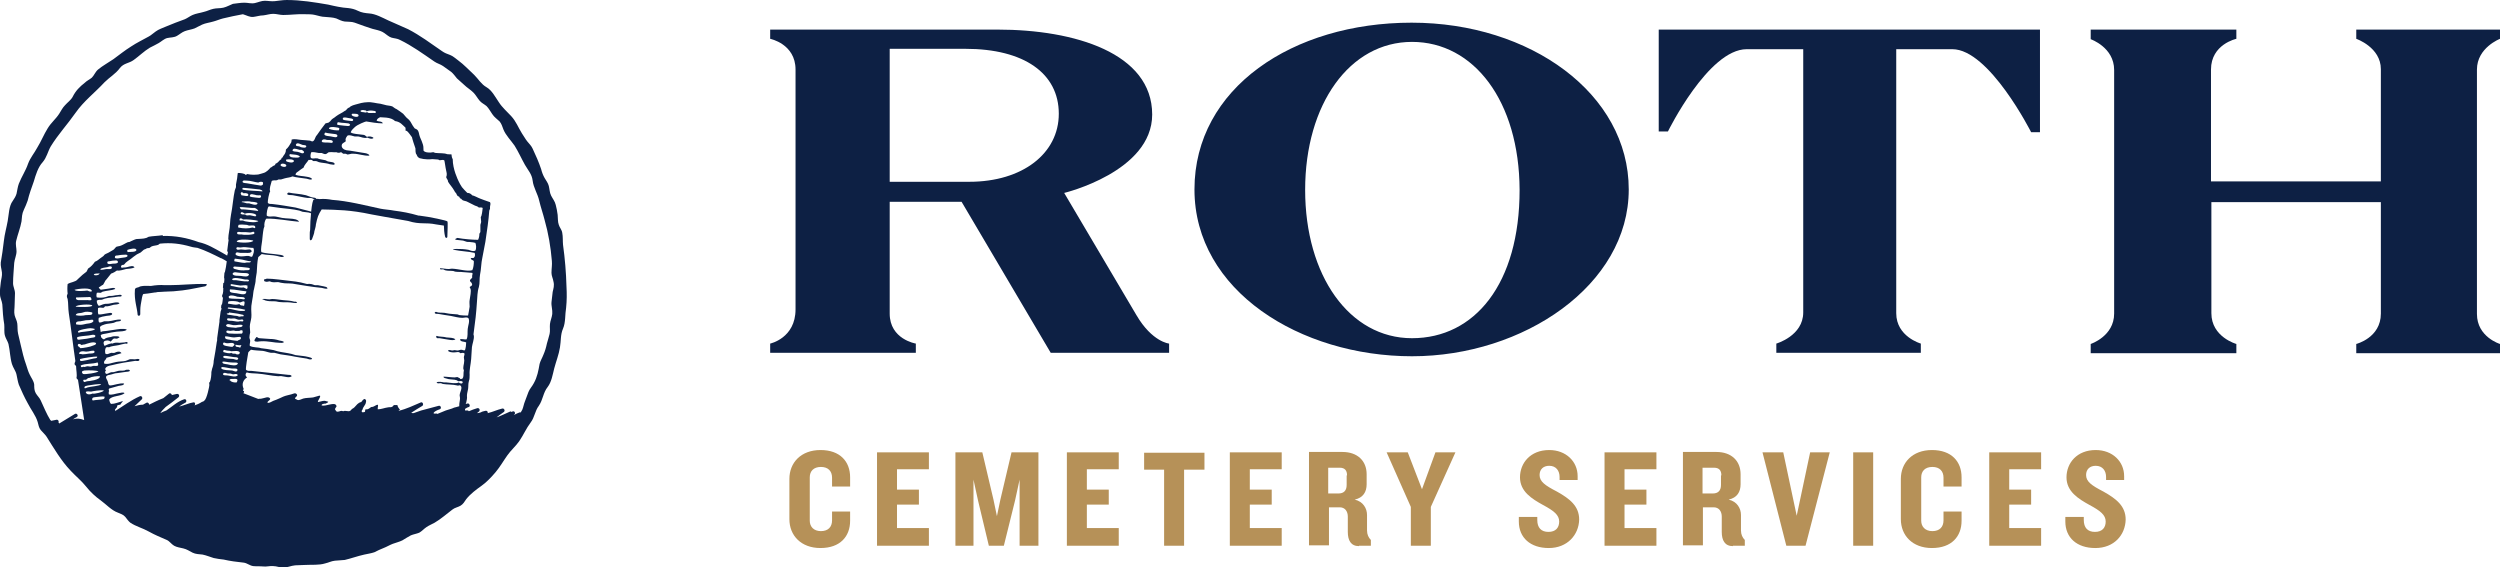 <svg enable-background="new 0 0 650.5 147.6" viewBox="0 0 650.5 147.6" xmlns="http://www.w3.org/2000/svg"><path d="m200.4 7.7h59.2c20 0 40.2 6.1 40.2 22.1.0 14.9-22.9 20.4-22.9 20.4s15.6 26.4 18.8 31.8c4.1 7 8.5 7.4 8.5 7.4v2.4h-30.8l-23.2-39.3h-18.7v29.1c0 6.7 6.8 7.8 6.8 7.8v2.4h-37.9v-2.4s6.6-1.4 6.6-8.9c0-5.1.0-58.5.0-62.4.0-6.7-6.6-8-6.6-8zm31.1 5v34.6h20.7c13.9.0 23.3-7.4 23.3-17.7.0-10.5-9-16.9-24.3-16.9z" fill="#0d2044"/><path d="m367.3 5.9c30.9.0 56.5 18.5 56.5 43.4s-27.4 43.4-56.4 43.4-56.6-17-56.6-43.4 25.6-43.4 56.5-43.4zm.1 5c-16.2.0-27.8 16.2-27.8 38.5S351.1 88 367.4 88s28-14.1 28-38.6c-.1-23.1-11.9-38.5-28-38.5z" fill="#0d2044"/><path d="m431.4 7.7h99.4v26.7h-2.3S517.6 12.8 508 12.8s-14.6.0-14.6.0.0 63.5.0 68.7c0 6.1 6.4 7.9 6.4 7.9v2.4h-37.6v-2.4s7-2 7-8.1c0-5.4.0-68.5.0-68.5s-4.7.0-14.7.0S434 34.2 434 34.2h-2.4v-26.5z" fill="#0d2044"/><path d="m544 7.7h37.9v2.4s-6.6 1.4-6.6 8v29.1h44.2s0-24.5.0-29.2c0-5.7-6.4-7.9-6.4-7.9V7.7h37.4v2.4s-6 2.3-6 8v63.6c0 6 6 7.8 6 7.8v2.4h-37.4v-2.4s6.4-1.6 6.4-7.9c0-5.3.0-29 0-29h-44.1v28.9c0 6.2 6.5 8 6.5 8v2.4H544v-2.4s6.1-2 6.1-7.9c0-4.9.0-58.5.0-63.4.0-5.9-6.1-8-6.1-8z" fill="#0d2044"/><g fill="#b69158"><path d="m213.5 142.6c-5.1.0-8.1-3.3-8.1-7.5v-10.5c0-4.2 3-7.5 8.1-7.5s7.7 3 7.7 7.1v2.4h-4.7v-2.3c0-1.7-1-2.8-2.9-2.8s-2.9 1.1-2.9 2.7v11.3c0 1.5 1 2.7 2.9 2.7s2.9-1.1 2.9-2.8v-2.3h4.7v2.4c0 4.1-2.6 7.1-7.7 7.1z"/><path d="m228.2 142v-24.3h13.5v4.4h-8.3v5.3h5.7v3.9h-5.7v6.1h8.3v4.6z"/><path d="m265.3 142v-17.2l-1.2 5.5-2.9 11.7h-3.9l-2.8-11.7-1.2-5.5V142h-4.7v-24.3h7l2.9 12.3.9 4.3.9-4.3 2.9-12.3h7V142z"/><path d="m277.6 142v-24.3h13.5v4.4h-8.3v5.3h5.7v3.9h-5.7v6.1h8.3v4.6z"/><path d="m308.1 122.1V142h-5.2v-19.8h-5.2v-4.4h15.7v4.4h-5.3z"/><path d="m320 142v-24.3h13.5v4.4h-8.3v5.3h5.7v3.9h-5.7v6.1h8.3v4.6z"/><path d="m353.6 142.1c-2.1.0-2.9-1.5-2.9-3.7v-4c0-1.3-.7-2.4-2.1-2.4h-2.8v9.9h-5.2v-24.3h8.7c3.9.0 6.3 2.3 6.3 5.8v2.6c0 2-.9 3.5-3.1 4 2.2.5 3.2 2.3 3.2 4v4c0 1.1.4 1.9 1 2.5v1.5h-3.1zm-3.1-18.4c0-1.2-.5-2-1.9-2h-3v6.7h2.7c1.3.0 2.1-.7 2.1-2.2v-2.5z"/><path d="m372.3 131.9V142h-5.2v-10.1l-6.3-14.2h5.5l3.7 9.6 3.5-9.6h5.2z"/><path d="m403 142.6c-4.8.0-7.8-2.7-7.8-6.9v-1.2h4.8v.8c0 2 1 3.1 2.9 3.1s2.8-1.1 2.8-2.7c0-1.7-1.4-2.8-4.2-4.3-2.9-1.6-6-3.5-6-7.2s2.7-7.1 7.6-7.1c4.4.0 7.4 3 7.4 6.8v1h-4.7v-.8c0-1.6-.9-2.9-2.7-2.9-1.5.0-2.5.9-2.5 2.4.0 1.7 1.4 2.7 4.5 4.3 3.4 1.9 5.8 3.8 5.8 7.3-.1 4-3.1 7.4-7.9 7.4z"/><path d="m417.5 142v-24.3H431v4.4h-8.3v5.3h5.7v3.9h-5.7v6.1h8.3v4.6z"/><path d="m450.9 142.1c-2.1.0-2.9-1.5-2.9-3.7v-4c0-1.3-.7-2.4-2.1-2.4h-2.8v9.9h-5.2v-24.3h8.7c3.9.0 6.3 2.3 6.3 5.8v2.6c0 2-.9 3.5-3.1 4 2.2.5 3.2 2.3 3.2 4v4c0 1.1.4 1.9 1 2.5v1.5h-3.1zm-3-18.4c0-1.2-.5-2-1.9-2h-3v6.7h2.7c1.3.0 2.1-.7 2.1-2.2v-2.5z"/><path d="m469.8 142h-5l-6.2-24.3h5.4l3.5 16.5 3.5-16.5h5.1z"/><path d="m482.2 142v-24.3h5.2V142z"/><path d="m502.7 142.6c-5.1.0-8.1-3.3-8.1-7.5v-10.5c0-4.2 3-7.5 8.1-7.5s7.7 3 7.7 7.1v2.4h-4.7v-2.3c0-1.7-1-2.8-2.9-2.8s-2.9 1.1-2.9 2.7v11.3c0 1.5 1 2.7 2.9 2.7s2.9-1.1 2.9-2.8v-2.3h4.7v2.4c0 4.1-2.6 7.1-7.7 7.1z"/><path d="m517.6 142v-24.3h13.5v4.4h-8.3v5.3h5.7v3.9h-5.7v6.1h8.3v4.6z"/><path d="m545.2 142.6c-4.8.0-7.8-2.7-7.8-6.9v-1.2h4.8v.8c0 2 1 3.1 2.9 3.1s2.8-1.1 2.8-2.7c0-1.7-1.4-2.8-4.2-4.3-2.9-1.6-6-3.5-6-7.2s2.7-7.1 7.6-7.1c4.4.0 7.4 3 7.4 6.8v1H548v-.8c0-1.6-.9-2.9-2.7-2.9-1.5.0-2.5.9-2.5 2.4.0 1.7 1.4 2.7 4.5 4.3 3.4 1.9 5.8 3.8 5.8 7.3-.1 4-3 7.4-7.9 7.4z"/></g><path d="m76.6 78.5c-1-.3-1.9-.3-2.9-.4s-2-.3-2.9-.3c-.2.0-.5.1-.7.1-.8.0-1.4-.3-1.9.0.3.0.6.2.9.3.7.2 1.5.2 2.4.2.5.0.9.2 1.4.2.9.1 1.8.0 2.7.1.6.1 1.2.2 1.7.1-.1-.4-.6-.3-.7-.3z" fill="#0d2044"/><path d="m68.7 72.8c0 .5.2.4.5.5s.7-.1.9-.1.5.2.7.2c.5.1 1.1.0 1.5.0.3.0.7.2 1 .2.9.2 1.9.1 2.8.2 2.4.4 5.3.9 7.6 1.1.5.1 1 .3 1.5.2.0-.5-.7-.5-1-.6-.5-.1-1-.2-1.5-.3-.3.0-.6.0-.8.0-.4-.1-.7-.3-1.1-.3-.3-.1-.6.0-.9.0-.5-.1-1.1-.3-1.6-.4-.9-.2-1.8-.3-2.7-.4-1.9-.2-4.5-.6-6.2-.6-.3.2-.7.1-.7.3z" fill="#0d2044"/><path d="m113.8 88h.6c.8.1 1.5.3 2.4.4.6.1 1.3.2 1.7-.1-.6-.5-1.5-.4-2.3-.5-.5-.1-.9-.2-1.4-.2s-.8-.1-1.2-.2c-.2.0-.1.6.2.6z" fill="#0d2044"/><path d="m70.3 88.2c-1-.1-2-.1-2.8-.2-.4.0-.4-.3-.8-.3-.1.3-.5.5-.5 1 .5.4 1.1.1 1.8.1 1.6-.1 3.5.4 4.8.4.4.0.8.1 1.1-.2-.3-.3-.8-.3-1.2-.4-.9-.3-1.7-.4-2.4-.4z" fill="#0d2044"/><path d="m81 51.3c-.4-.1-1-.4-1.4-.5-1.6-.4-3.2-.4-4.5-.7-.1.0-.1.1-.2.1.0.2-.3.1-.2.3.4.4 1 .2 1.5.3 1.2.2 2.8.6 3.8.7h.9c.5.1.9.5 1.4.4.0-.6-.8-.4-1.3-.6z" fill="#0d2044"/><path d="m147.4 74.6c-.1-3.7-.4-7.3-.9-10.9-.1-1 0-2.1-.2-3.1-.1-.8-.7-1.4-.9-2.1-.3-.8-.2-1.7-.3-2.6s-.3-1.8-.5-2.6c-.2-.9-.8-1.6-1.2-2.4s-.4-1.7-.6-2.5-.7-1.4-1.1-2.1-.7-1.5-.9-2.3c-.6-1.8-1.4-3.6-2.2-5.3-.3-.7-.9-1.3-1.4-1.9s-.9-1.4-1.4-2.1c-1-1.6-1.5-3.1-2.8-4.5-1.1-1.2-2.3-2.2-3.2-3.6-.9-1.3-1.8-3.1-3.2-3.9s-2.1-2.1-3.2-3.2c-1.4-1.3-2.7-2.7-4.2-3.8-.7-.5-1.3-1.1-2.1-1.4s-1.4-.5-2.1-1c-2.9-2-5.7-4.1-8.8-5.7-1.7-.8-3.5-1.5-5.2-2.3-1.5-.7-3.3-1.7-4.9-1.8-1.1-.1-2-.2-3-.7-.8-.4-1.6-.6-2.5-.7-1.7-.1-3.5-.5-5.2-.9-3.5-.6-7.1-1.2-10.8-1.2-1.1.0-2 .2-3.1.3-.9.1-1.8-.1-2.6-.1-.9.0-1.7.4-2.6.6s-1.8-.1-2.7-.1c-1 0-2.1.2-3 .3-.8.3-1.6.8-2.5 1s-1.8.1-2.6.3c-.9.2-1.6.6-2.5.8-1 .3-2 .4-2.9.8-.7.3-1.3.8-2 1.1-1.6.6-3.3 1.2-4.9 1.9-.9.4-1.9.7-2.7 1.3-.6.4-1.2 1-1.8 1.3-1.6.9-3.1 1.6-4.6 2.6-1.6 1-3.1 2.2-4.6 3.3-1.3.9-2.8 1.7-4 2.7-.7.6-1 1.5-1.6 2.1-.6.5-1.3.8-1.8 1.3-1.4 1.1-2.4 2.1-3.2 3.7-.5.9-1.3 1.4-2 2.2-.6.6-1 1.4-1.5 2.2-.9 1.4-2.1 2.3-3 3.8-1 1.6-1.7 3.4-2.7 5-.8 1.5-1.8 2.6-2.4 4.2-.6 1.8-1.7 3.4-2.4 5.2-.3.8-.4 1.7-.6 2.6-.2.7-.6 1.3-1 1.9-1 1.3-1 3.6-1.3 5.2-.3 1.7-.8 3.4-1 5.2-.2 1.9-.5 3.8-.8 5.6-.1.9.2 1.7.3 2.6s-.2 1.7-.3 2.6c-.1 1-.3 2.1-.2 3.1.0.9.5 1.7.6 2.6.1 1.7.2 3.5.5 5.2.1 1-.1 2 .2 3 .2.7.7 1.4.9 2.1.4 1.7.4 3.5.9 5.2.3 1 1 1.8 1.2 2.8.2.9.3 1.7.6 2.6.7 1.6 1.4 3.2 2.3 4.8.8 1.6 2.1 3.2 2.6 4.9.2.7.3 1.5.8 2.1s1.1 1.1 1.5 1.7c1.9 3 3.8 6.3 6.3 8.9 1.3 1.4 2.8 2.6 4 4.1 1.1 1.4 2.4 2.6 3.8 3.6s2.8 2.6 4.5 3.2c.7.3 1.4.5 1.9 1.1.4.5.8 1.1 1.3 1.5 1.5 1 3.2 1.4 4.8 2.3s3.1 1.5 4.7 2.2c.7.3 1.2 1.1 1.9 1.5s1.6.5 2.4.7c.9.2 1.6.7 2.4 1.1s1.7.4 2.6.5c1 .2 1.9.6 2.9.9.9.2 1.7.3 2.6.4 1.7.4 3.4.6 5.2.8.9.1 1.6.8 2.5.9s1.8.0 2.6.1c.9.1 1.8-.2 2.6-.1.9.0 1.7.4 2.6.4 1 0 2-.5 3.1-.6.9.0 1.7-.1 2.6-.1 1.7-.1 3.6.1 5.2-.4.9-.2 1.6-.6 2.5-.7s1.7-.1 2.6-.2c1.7-.4 3.3-1 5.1-1.4.9-.2 1.7-.3 2.6-.6.8-.4 1.6-.8 2.4-1.1s1.6-.8 2.4-1.1 1.7-.5 2.5-.9c.7-.4 1.4-.9 2.2-1.3.7-.3 1.5-.4 2.2-.7.7-.4 1.2-1 1.8-1.4.7-.5 1.5-.8 2.2-1.2 1.7-1 3-2.2 4.6-3.4.6-.5 1.4-.6 2.1-1s1.1-1.1 1.5-1.7c1.1-1.4 2.6-2.5 4-3.5s2.6-2.3 3.7-3.6 2-2.9 3-4.3c.9-1.3 2.2-2.4 3.1-3.7 1.1-1.6 1.8-3.3 3-4.9 1-1.3 1.1-3 2.1-4.3 1.1-1.6 1.1-3.4 2.3-4.9 1-1.3 1.3-3.2 1.7-4.8.5-1.9 1.2-3.6 1.5-5.5.3-1.7.1-3.3.8-4.9s.5-3.7.8-5.4c.2-1.9.2-3.7.1-5.5zM20.9 93.4c.6-.2 3.7-.7 4.4-.6.0.5-.6.4-1 .5-.5.1-3 .8-3.4.6.0-.1-.2-.5.0-.5zm1.8-17.8c-.6.1-3.1.3-3.3-.2 1-.3 4.6-.7 4.5.4-.6.2-.8-.1-1.2-.2zm1.1 2.4c-.4.3-.9.0-1.4.1-.7.0-1.5.0-2 0-.7-.1-.7-.5-.6-.7l3.3-.1c.4-.1.7.1.7.7zm.2 1.5c.1.5-3.8.4-4.3.3.0-.5 4-.8 4.3-.3zm-2.4 1.8c.7-.3 1.6-.2 2.4.0.3.9-1.1.6-1.7.7-.8.2-1.9.2-2.6.0.2-.7 1.2-.4 1.9-.7zm-.6 2.3c.2-.1.7-.1 1-.2s.8-.1 1.2-.1c.6-.1 1.1-.3 1.1.3-.5.7-1.6.5-2.5.8-.7.2-1.4.1-2 0-.2-.8.6-.8 1.2-.8zm12.2-17c-.2.4-.9.4-1.6.5-.6.1-1.3.3-1.7.0.0-.2.0-.4.1-.5.1.0.1-.1.2-.1.5.0 1.1-.2 1.7-.2s1.2-.2 1.3.3zm-.1-1.2c0-.2.0-.3.1-.4.6-.2 2.1-.6 2.3.0.0.7-1.8.5-2.3.6.0-.1.0-.2-.1-.2zm-2.4 2.8c-.1.4-.8.4-1.3.4-.5.1-1.1.2-1.4.0.0-.1-.2-.5.0-.5.1.0.1-.1.2-.1.4.0.9-.2 1.5-.2.4.0.9-.2 1 .4zm-1.6 1.3c.1.7-.8.5-1.3.5-.4.0-1.6.4-1.7.1.1-.4 1.4-.5 1.9-.6.3-.1.8-.4 1.1.0zm-2.5 4.7c.4.0.6-1.1 1.1-1.5.2-.2 1-1.3 1.2-1.5.6-.2 1.1-.5 1.5-.8.8.1 1.6-.2 2.4-.4.8-.1 1.5-.1 2.2-.4-.3-.6-1.1-.3-1.9-.1-.3.1-.6.1-.9.1-.2.0-.6.2-.7-.1-.1-.4.2-.6.7-.6.3-.2.4-.5.7-.7.2-.2.7-.5 1.1-.8.5-.4 1-.8 1.6-1.2.3-.2.7-.3 1-.5s.5-.5.8-.7c.2-.1.4-.2.5-.2.1-.1.3-.2.4-.2.2-.1.4.0.6-.1.1.0.2-.2.3-.2.1-.1.3-.2.3-.2.5-.2 1.2-.2 1.7-.4.1-.1.2-.2.4-.3 2.9-.3 5.3.0 8.1.8.6.2 1.2.2 1.7.3 2.1.7 4.1 1.7 6.1 2.7h.1c.5.3 1 .5 1.4.8-.1 1-.3 2-.5 2.9h-.1c0 .4-.1.9-.1 1.3.1.3.1.7.0 1.4-.1.0-.1.0-.2.0.0.4-.1.9-.1 1.3h.1c0 .5.0 1.5-.3 1.9v.4c.1.1.2.2.2.4-.1.6-.1 1.3-.3 1.7h-.1c0 .3-.1.6-.1.8h.1c.1.3-.1.6-.2 1-.1.7-.2 1.5-.3 2.2v.4c-.2 1.4-.4 2.8-.6 4.3v.2c0 .3.0.6-.1.8-.2 1.6-.5 3.2-.8 4.9.0.7-.2 1.5-.4 2-.1.3-.1.6-.2.9.0.8-.1 1.9-.4 2.6h-.1c0 .2-.1.4-.1.6h.1c0 .5-.7 3.8-1.3 4.2-.1.2-.4.3-.7.4-.6.4-1.3.7-1.9.9.3-.3.2-.9-.3-.8-1.2.2-2.4.8-3.7 1.1.5-.4 1-.7 1.6-1 .5-.2.3-1.1-.3-.9-1.8.6-3.1 1.9-4.6 2.9-.5.2-1.1.4-1.6.7.4-.6.9-1.1 1.4-1.6 1.1-.8 2.2-1.6 3.3-2.5.4-.3.2-1-.4-.9-.4.1-.9.2-1.3.3.0-.3-.4-.6-.7-.4-.5.4-1 .8-1.5 1.2-1.3.5-2.5 1.1-3.7 1.7.0-.3-.3-.7-.7-.5-.3.2-.6.3-.9.5-.8.0-1.5.2-2.2.4.6-.6 1.3-1.2 1.9-1.8.3-.3.0-1-.5-.8-2.3 1-4.4 2.6-6.5 3.9.0-.1.1-.1.1-.2s-.1-.1-.1-.2c.2-.2.3-.4.5-.6.1-.2.1-.3.1-.5.3-.1.5-.2.8-.2.2-.3.4-.6.7-.9-.2.0-.3.0-.5.1-.8.2-1.6.6-2.6.6-.3-.2-.4-.7-.5-1.1.6-1.1 3.1-.8 4-1.7-.3-.3-.9-.1-1.5.0-.8.1-1.9.6-2.6.3.0-.3-.1-.7.1-.8-.1-.4-.2-.4.0-.7.8-.2 1.7-.5 2.5-.7.6-.1 1.3-.1 1.4-.6-1.2-.2-2.7.5-3.7.5-.5-.1-.4-.7-.6-1.1-.1-.4-.5-.7-.4-1.2.3-.5.9-.4 1.5-.6.4-.1.8-.3 1.3-.3.7-.1 1.5-.2 2.1-.3.4-.1 1 0 1.3-.3-.1-.4-.5-.3-.8-.3-.2.0-.4.1-.6.2-.5.1-1.1.0-1.6.1-.3.1-.7.2-1.1.3-.3.1-.7.0-.9.1-.5.1-.9.6-1.3.3-.2-.2-.2-.7.1-.8-.1-.2-.3-.2-.2-.5.3-.6.8-.7 1.8-.9.8-.2 1.7-.4 2.8-.6s2-.3 3.2-.5c.3.0 1 .2 1.1-.3-.2-.4-.8-.1-1.3-.1-.4.0-.9-.1-1.3.0-.3.1-.6.3-1 .4-.8.2-1.6.1-2.5.3-1.1.2-2.1.7-3.1.4-.2-.8.5-.9.6-1.5.8-.2 1.4-.4 2.3-.7.4-.1 1-.3 1.6-.5-.1-.2-.4-.4-.6-.4s-.5.0-.7.1c-.2.0-.3.2-.5.2-.3.1-.6.0-.8.0-.6.1-1.1.6-1.6.2-.1-.6-.1-1.2.2-1.6.2.0.6-.2.7.0.7-.4 1.7-.4 2.6-.6.5-.1 1-.3 1.7-.4.2.0.6.2.6-.2-.1-.4-.6-.1-.8-.1-.4.0-.9.1-1.3.1s-.8-.1-1.2.0c-.2.0-.4.1-.6.2-.2.0-.3-.1-.5.0-.6.1-1.1.4-1.6.6-.2-.4-.4-.8-.1-1.2.5-.3 1.4-.3 1.6.1.4-.2.5-.6.9-.8.3-.1.6.1.9.0.2-.1.4-.2.6-.3-.1-.4-1-.3-1.5-.3-.2.0-.5.1-.8.2-.7.1-1.3.2-1.7.6-.3.0-.5-.2-.6-.4-.1-.1-.1.0-.2-.1.0-.1.0-.4-.1-.6.4-.3.9-.3 1.4-.4.9-.2 1.9-.4 2.8-.5 1-.1 2 0 2.6-.5-.4-.3-1.1-.2-1.7-.2-1.1.1-2.5.4-3.5.5-.5.1-1.1.0-1.6.3l-.2-1.3c.3-.4.7-.5 1.3-.7s1.5-.2 2.3-.4c.3-.1.4-.2.7-.3.4-.1 1.2.0 1.2-.5-1-.2-2.1.3-3.3.4-.4.0-.7.0-1.1.0-.4.1-.8.4-1.3.3-.2-.2-.2-.9-.1-1.2.5-.2 1.2-.4 2-.5.5-.1 1.3.0 1.5-.5-.1-.5-.9-.2-1.7-.1-.6.1-1.4.3-1.9.2-.2-.4-.1-1.1-.1-1.6.4-.3.9-.1 1.3-.1s.3-.3.6-.4c.7.1 1.4-.2 2.2-.4.6-.1 1.1.0 1.5-.4-.5-.5-1.9.0-2.7.1-.4.1-.9.0-1.2.1-.6.1-1 .4-1.5.5-.3-.3-.6-.9-.5-1.4.4-.2.8-.2 1.3-.2.3-.1.5-.2.8-.3 1.1-.3 2.3-.3 3.3-.5.4-.1.8.1 1.1-.2-.2-.5-.8-.2-1.2-.2-.5.0-1 .2-1.5.2-.2.0-.4.0-.6.0-.3.1-.6.2-.9.3-.8.2-1.6.2-2.3.1-.2-.3-.1-.9.0-1.2.3-.1.6.0.9.0.2.0.4-.2.6-.3 1.1-.3 2.3-.3 3.3-.7-.2-.5-1-.2-1.7-.1s-1.5.2-2.1.3c-.2-.3-.5-.3-.5-.7.0.2.4-.2.9-.5zM63.8 65c-.4.0-.7-.1-1.1-.1s-1 .3-1.2-.2c0-.6.6-.3 1-.3.3.0.7-.1.9-.1.8.0 1.7.2 2.5.2.4.6.0 1.8-.3 2.3-.3.1-.7-.2-.9-.2-.7-.1-1.7.3-2.7.0-.3-.1-.8-.2-.7-.6.2-.6.8-.2 1.3-.2h1.3c.8.0 1.3.1 1.6-.4-.2-.8-1-.4-1.7-.4zm-.5 37.3c.3-.2.3-.7-.1-.6.1-.2.1-.4.2-.5-.6-1.3-.1-2.4.9-3-.4-.3-.6-.8-.1-1.3.9.3 1.8.2 2.7.3 1.8.1 3.7.6 5.5.7.3.0.7-.1 1 0 .9.1 1.8.5 2.5.0-.2-.5-.8-.3-1.2-.4-2.8-.3-6.5-.7-9.3-1-.5.0-1 .1-1.4-.3-.1-.5.4-3.4.6-4.5.2-.3.5-.5.7-.7 1 .2 2 .2 3.1.3.7.1 1.4.4 2.1.5h.9c.5.1 1.1.3 1.6.4 1.2.2 2.4.3 3.7.6.9.2 2 .3 3.1.5.4.1.9.4 1.4.1.0-.3-.5-.4-.9-.5-1.1-.3-2.1-.3-3.4-.5-.3-.1-.6-.2-1-.3-1.2-.3-2.5-.4-3.7-.7-.3-.1-.6-.2-1-.3-1.1-.2-2.2-.4-3.3-.5-.8-.3-1.9-.1-2.9-.6-.1-.4.1-.8.1-1.3.0-.3-.2-.6-.2-.9.0-.4.1-.9.2-1.3.0-.5-.1-1-.1-1.5.0-.8.3-1.5.4-2.4s-.1-1.8.0-3c.1-.9.3-1.8.4-2.5.1-.6.1-1.3.3-1.9.1-.7.3-1.2.4-2 0-.7.2-1.5.3-2.3.1-1.3.1-2.7.4-4 .3-.3.6-.5.9-.8 1.3.3 2.8.2 4 .5.6.1 1.3.5 1.8.1-.4-.4-1.1-.4-1.8-.5-1.3-.2-2.9-.2-4.1-.6-.2-.9.1-1.9.2-2.9.1-.9.2-2.2.4-3.2l.2-.6c-.1-.6.1-1.6.5-2 2.6-.1 5.9.6 8.5.8-.1-.3-.5-.5-.8-.6-1-.3-2.4-.2-3.6-.4-.7-.1-1.5-.4-2.2-.4s-1.3.2-1.8-.2c-.1-.4.2-2.4.6-2.4.7.1 2.3.3 2.9.4 1.6.2 3.4.3 5 .7.3.1.5.2.8.3.5.1 1.1.1 1.6.2.8.2 1.5.7 2.2.5.0-.6-.7-.5-1.1-.6-.7-.2-1.3-.4-2.2-.6-.8-.2-1.5-.4-2.3-.6-1.8-.3-4-.7-5.9-.9-.5-.1-.9.1-1.3-.3-.1-.5.3-2.6.6-3-.3-.7.2-1.9.4-2.7.4-.3.9-.1 1.3-.2.2.0.3-.2.5-.2h.6c.3-.1.6-.2 1-.3.7-.2 1.4-.2 2-.5 1 .3 2.5.4 3.7.6.5.1 1 .4 1.4.1-.2-.4-.8-.5-1.3-.6-1-.2-2.1-.2-3-.5.0-.5.4-.7.7-.9.4-.3.9-.7 1.4-1 .3-.9.9-1.3 1.3-2 .3.1.5-.1.7.0.2.0.3.2.5.3h.6c.3.0.6.2.9.3.8.2 1.6.2 2.4.4.3.1.6.2.9.2s.6.2.8-.1c-.1-.6-1-.5-1.8-.7-.2-.1-.4-.2-.6-.3-.5-.1-1-.2-1.5-.3-.2.0-.5-.2-.6-.2-.6-.1-1.2.2-1.7-.1-.2-.3-.1-1.1.1-1.5.6-.1 1.3.1 1.9.2h.8c.3.1.6.3.9.3.6.0.7-.6 1.2-.5.5-.1 1.2.1 1.7.0.4.2.9.2 1.2.0.2.0.4.3.6.4h.6c.2.0.4.2.5.2.5.0 1-.3 1.6-.2 1.3.0 2.7.6 4.1.5.0-.4-.6-.5-.8-.6-.3-.1-.8-.1-1.2-.2-1.3-.2-2.8-.5-3.9-.6-.6-.1-1.6-.6-1.2-1.6.4-.5 1.3-.7.9-1 0-.6.3-.9.5-1.2.6-.3 1.3.1 1.9.2h.9c.8.1 1.5.6 2.4.3.4.2 1.2.5 1.6.1-.3-.4-1.2-.5-1.7-.3-.3-.1-.4-.4-.8-.5-.6-.1-3.8-.3-3.4-.8.2-.5.8-1 1-1.2.7-.7 2.8-1.5 3-1.5 1.1.2 3 .5 4.3.5-.1-.6-1.1-.4-1.6-.7.1-.5.5-.7.9-.9.4.0 1.3.1 1.6.1 1 .1 1.8.4 2.3.9 1.4.2 1.9 1 2.7 1.7.0.2.1.4.0.7.1.2.3.1.4.2.3.2 1.1 1.3 1.3 1.6.0.2.7 2.4.9 2.9.0.5.0 1.4.3 1.6.2.5.3.7.7.9.1.1.2.1.3.1.9.3 2.5.3 3.1.2.1.0 1.3.1 1.4.1.2.0.3.1.5.2.4.0.8-.2 1.2.0.1.1.3 1.9.5 2.7.1.5.3 1 0 1.7.1.4.5.7.5 1.2.4.7 1.1 1.4 1.6 2.3.1.2.2.4.4.6l.1.1c.1.2.2.5.4.7.1.1.3.1.4.2s.1.3.2.4.2.0.3.1c0 .1.3.3.4.4.4.2.9.2 1.2.4.7.3 1.3.7 2 1 .3.1.7.2 1 .5.3.0.7-.1 1 .1-.1.6-.1 1.2-.3 1.9.0.2-.2.4-.2.5.0.4.1.8.1 1.2.0.3-.2.6-.2.9v1.7c0 .2-.3.5-.3.6.1-.1.0 1-.3 1.5-1.4.0-3.8-.2-5.4-.5.0.0-1 .4-.3.5.6.1 1.2.1 1.8.2.3.1.6.2.9.3s.7.0 1.1.1c.4.0.8.1 1.2.2.2.5.3 1.4.0 2-.6.3-1.2.0-1.8-.2-2.1-.4-4.9-.2-3.8.0 1.9.4 3.7.4 5.4.8.1.2.2.9-.1 1.1.0.4-.7.1-.9.3.0.5.7.4.8.8.0.7-.1 1.7-.4 2.3-1.4.4-3.3-.3-5.3-.4-.3.0-.6.1-.8.1-.8.0-1.6-.2-2.3-.2-.1.5.6.2.9.3.7.5 1.6.3 2.4.4.3.0.5.2.8.2.6.1 1.2.0 1.8.1.9.1 1.7.1 2.5.2.2.4-.2.7.0 1.1-.1.4-.4.4-.6.8-.1.5.5.5.5 1 .3.4-.6.7-.6.8s.2.3.2.4c.3.6-.1 2.1-.2 3-.1.5.0 1.1.0 1.7-.1.9-.3 1.6-.4 2.3-.7.0-1.4.0-2.1-.1-.3.0-.5-.2-.7-.2-1-.1-1.9-.1-2.8-.3-.7-.2-1.6-.1-2.2-.2-.2.0-.7-.4-.9.1.2.4.7.2 1.1.3.9.2 2 .3 3.1.5 1 .2 2.1.5 3 .5.6.0 1.1-.3 1.6.1.4.8-.1 1.8-.2 2.8-.1.9.1 1.9-.3 2.7-.5.1-1.3-.2-1.7.0.1.7 1 .5 1.6.8.0.6-.1 1.4-.3 2-.3.2-.6-.1-1-.1-.3.0-.6.2-1 .2-.2.0-.5-.1-.7-.1s-.4.1-.6.1c-.4.0-.8-.3-1.1.0.0.4 1 .5 1.5.5.4.0.8-.1 1-.1.4.0.5.1.7.3.3.0.6-.2 1 0 .2.3-.1.7-.1 1.1.0.2.1.5.1.8.0 1-.5 1.9-.1 2.5-.2.9.1 1.9-.5 2.3-.2-.1-.3.1-.4.0-.1.0-.1-.2-.2-.2-.2-.1-.4-.2-.6-.3-.2.0-.4.1-.7.1-.8.0-2.1-.2-2.9-.2.0.4.5.4.8.5s.7.2 1 .2c.7.1 1.5.0 2 .5.4.0 1-.2 1.2.2.0.6-.8.4-1 .1-.7.4-2.2.1-3.3.0-.2.0-.4.0-.6.0-.5-.1-1.4-.3-1.9.0.2.4.7.2 1 .2.2.0.4.1.6.2 1.2.2 2.6.1 3.8.4.3.2.3-.2.8.0.7.6-.2 1.7-.2 2.6.0.2.1.4.1.7.0.6-.2 1.2-.2 1.8v.3c-.2.1-.5.1-.7.2-.6.1-.7.2-1.2.4s-1.1.3-1.6.5c-.8.3-1.5.6-2.2.9-.1-.1-.2-.1-.3-.1-1.4.2-.4-.7.9-1.1.6-.2.3-1.1-.3-.9-1.5.4-3 .8-4.5 1.2-.7.2-1.3.5-2 .7-.2.0-.4.0-.6-.1.9-.6 1.9-1.2 2.9-1.8.4-.3.1-1.1-.4-.9-1.9.8-3.7 1.7-5.8 2.2.1-.1.2-.3.4-.3-.3-.3-.6-.7-.7-1.2-.1.0-.3.0-.4.0-.2.0-.3.0-.5.0.0.0-.1.0-.1.1-.1.1-.2.3-.5.4-.2.1-.6.0-1 .1-.8.1-1.7.5-2.6.5-.1-.5.2-.9.0-1.2-.7.1-.9.6-1.7.6-.4.2-.7.7-1.4.6-.3.0-.1.6-.3.7-.3.0-.5.2-.7.0-.3-.4.2-.5.2-.9.1-.3.5-.8.7-1.2.1-.4.4-1-.2-1.3-.5.1-.6.5-.9.8-.9.2-1.2.8-1.8 1.4-.2.2-.4.3-.6.4-.3.3-.4.6-.9.6-.3.0-.6-.1-1-.1-.1.0-.3.1-.4.1-.2.0-.2-.1-.4-.1-.4.0-.8.3-1.3.2-.1-.2-.3-.3-.4-.5-.1-.6.6-.7.3-1.1-.4-1-2.7.3-3.8.0-.1-.4.7-.5 1.1-.5.2-.2.6-.2.6-.5-.3.0-.8-.3-1.2-.2-.3.0-1.2.3-1.4.3-.5.0 1.3-2 .1-1.6l-1.4.4c-.5.1-2 .1-2.6.3-.5.2-1 .4-1.3.4s-.5-.3-.8-.3c-.1-.6.6-.5.5-1.1-.4-.7-1-.2-1.5-.1-.7.2-1.4.3-2.1.6-.5.2-1.2.6-1.8.8-.3.1-.5.2-.8.3-.5.2-.9.6-1.5.5.0-.6.7-.5.7-1.1-.5-.7-1.4-.1-2.2.0-.3.1-.6.0-.9.1zM78 39c.3.0.4-.1.7.1.1.1.5.3.4.6-.4.5-1-.1-1.7-.2-.5-.1-1 0-1.3-.3.0-.2.1-.3.2-.4.3-.3 1.2.1 1.7.2zm-1-1.4c.3-.7 1.3.0 1.7.1s1 0 1 .4c-.1.5-.9.3-1.4.2-.1.0-.3-.2-.4-.2-.4-.1-1 0-.9-.5zm.5 2.8c.2.1.5.2.5.3-.1.4-.7.3-1.2.3-.4.0-1.4.0-1.5-.6.0-.2.1-.1.1-.3.6.1 1.6.1 2.1.3zm-1 1.5c-.2.7-1.7.3-2.1.0.1-.1.0-.5.2-.4.5-.1 1.8-.1 1.9.4zm-2 1.1c.1.7-1.4.4-1.5.0.0-.7 1.4-.4 1.5.0zm17.4-11.8c0 .5-.8.2-1.3.2-.6-.1-1.3-.1-1.4-.4v-.2c.1-.4.9-.2 1.4-.1s1.3.1 1.3.5zm-.4-1.3c0-.2.1-.3.2-.3.4.0 1.7-.1 1.6.5s-1.7.2-1.8-.2zM89.7 32c.6.1 1.3.0 1.4.5-.2.5-1 .2-1.6.2-.6-.1-1.4-.1-1.8-.3l.1-.5c.1.0.1-.1.2-.1.5.1 1.2.2 1.7.2zm-1.4 1.4-.1.5c-.7.1-2-.1-2.6-.4-.1-.5 1-.5 1.6-.4.5.1 1 .1 1.1.3zm-1.8 1.4c.5.1 1.2.0 1.3.5.0.7-1.1.3-1.7.2-.7-.1-1.5-.1-1.7-.5.0-.2.1-.2.1-.4.1.0.1-.1.2-.1.6.2 1.2.2 1.8.3zm-1.8 1.5c.5.3 1.7-.1 1.9.5.0.6-.6.3-1.1.3s-1.2.0-1.6-.1c-.1-.1-.2-.2-.2-.3.2-.4.4-.5 1-.4zm9.1-7.4c0-.3.8-.3 1.1-.2.2.0.5.1.5.3.2-.2 1-.3 1.6-.2.4.1.8.0.8.4s-.7.1-.9.2c-.3.0-.7.0-1 0-.1-.1-.3-.2-.4-.2-.2.0-.3.1-.5.1-.3-.2-1.1.0-1.2-.4zM62.7 71.8c-.8-.1-1.8.1-2.2-.5.2-.8 1.3-.3 2.1-.3.8.1 1.9-.1 2.2.4-.2.8-1.3.5-2.1.4zm1.5 1.4c-.5.1-2.1-.2-2.8-.3-.4.0-.9.1-1-.2.2-.7 2.3-.2 3.2.0.3.1.8-.1 1.2.2-.1.5-.4.3-.6.3zm-3.6.8c.6.1 1.2.2 1.9.3.7.0 1.3-.2 1.9.0-.1.4.2.6-.2.9-.3-.1-.5-.3-.8-.4-.6.1-1.5.0-2.6-.3-.3-.1-.9.0-.8-.4.1-.3.5-.1.6-.1zm3.5 1.8c0 1.2-1.4.7-2.6.5-.8-.1-1.9-.1-1.7-.8.0-.1.0-.2.1-.2 1.3.0 2.8.4 4.2.5zm-2.4 1.4c.9.2 2.1-.1 2 .6-.3.2-.6.0-.9.0-1-.1-2.3.0-3.2-.2.0-.1.0-.2-.1-.2.0-.2.0-.4.2-.4.4-.3 1.5.0 2 .2zm.2 1.3c.1.0.3.2.4.2.6.0.9-.5 1.3-.2.1.2.0.7-.1 1.1-.6-.2-1 0-1.2-.5-1 .4-2 0-3-.1.0-.3.1-.4.2-.6.7-.1 1.7-.1 2.4.1zM59.4 80c1.2.1 3 .2 4.4.6.0.4-.5.3-.8.3-1.1.1-2.5-.5-3.7-.6-.1-.2.0-.2.1-.3zm.2 1.3c1.1.2 2 .2 3.1.5.2.1.6.0.7.3s-.3.2-.5.2-.4.1-.6.1-.5-.2-.7-.2c-.4.0-.8-.1-1.4-.2-.4-.1-.9.0-1.2-.3.0-.3.6.0.6-.4zm.5 1.6c.4.0.8-.1 1.1.0s.7.3 1 .3c.4.1.8-.3 1.1.1.1.6-.6.2-.9.3-.5.2-1.1.0-1.9-.1-.5-.1-1.2.1-1.4-.3-.1-.6.6-.3 1-.3zm2.4 7.6c-.5-.4-1.4.0-1.2-.8.5.1 1 .2 1.5.1.0.2-.3.5-.3.7zm-.1 1.2c0 .7-.9.6-1.2.3-.3.1-.9.0-1-.2-.5.3-1.4.0-2.1-.2v-.3c.1-.5.6-.1.9-.1.4.1.9.0 1.1.2.6.0 2-.3 2.3.3zm-1.8 6.9c.4.0.8-.1 1.1.1.2.2.0.6-.1.8-.6.1-1.5-.1-1.7-.5-.3.1-.3-.5.7-.4zm-1.3-.9c-.6-.1-1.2.1-1.3-.4.3-.5.8-.2 1.3-.1h.6c.3.0.5.2.8.2.2.0.9-.3 1.2.2-.5.7-1.8.2-2.6.1zm1.4-13.1c.9.1 1.8-.3 2.4.0.1.6-.8.5-1.3.6-.2.0-.3.1-.4.1-.3.0-.7-.1-1.1-.1-.8-.1-1.2.0-1.5-.5.3-.7 1.1-.2 1.9-.1zm-.8 1.5c.3.0.5-.1.8-.1.4.0.5.2 1 .1.3.0.6.1 1-.2.2.0.2.1.4.1.0.2.1.3.0.6-.1.0-.1.1-.1.2-.7.0-1.8.1-2.7.0-.3.0-.8.0-1-.1s-.5-.2-.4-.4c0-.5.7-.2 1-.2zm1 1.7c.3.0.6-.1.9-.1s.7-.2.9.2c0 .6-.7.5-.9.8-.5-.1-1.3-.1-2-.3-.7-.1-1.4-.1-1.2-.9.8.0 1.6.3 2.3.3zM59 89.3c.7.1 1.6-.4 2 .3.0.4-.3.3-.4.6-.3.1-.8.0-1.3-.1-.6-.1-1.5-.2-1.2-.9.3-.2.5.1.9.1zm-.7 3.3c.5-.1 1.5.2 2.4.3.5.1 1.1-.1 1.3.4-.2.6-.8.2-1.3.1-.8-.1-2.1.0-2.6-.4-.1-.3.1-.3.2-.4zm1.8 1.7c.7.1 1.4-.1 1.8.2-.1.9-1.9.5-2.7.3-.6-.1-1.5-.1-1.3-.7.6-.1 1.4.2 2.2.2zm.3 1.6h.8c.2.0.6.0.6.4-.2.7-.9.2-1.4.1-.9-.1-2.2.0-2.8-.5.0-.1.0-.4.1-.4.8.0 1.8.3 2.7.4zm-33.8 8c-.2.1-1.1.1-1.8.2-.3.0-.6.2-.8.0-.1-.8.4-.7 1.1-.8.9-.1 1.5-.2 2.1-.1.1.5-.2.7-.6.7zm39.9-52.5c-.6-.1-1.2-.1-1.5-.3-.1-1 1.2-.4 1.8-.3.5.1 1.3-.2 1.1.4-.1.5-.9.2-1.4.2zm.5 1.5c-.1.8-1.8.1-2.2.0-.2.0-.4.0-.6.0-.5-.1-.8-.3-1.3-.3.0-.3.5-.1.8-.2.5.0 1-.1 1.7.1.3.0 1.6.1 1.6.4zm1.4-4.9c-.1.2-.3.2-.5.3-.9-.1-2.3-.4-3.6-.6-.4-.1-1.1.0-1.2-.4.1-.5.7-.3 1.2-.3.9.0 2 .4 2.9.5.2-.1.4-.2.6-.2s.4.0.6.1c0 .2.1.4.0.6zm-5.2.9c.2-.1 4.1.4 4.4.4.3.1.7.2.7.5-.5-.1-4.7-.2-5.2-.5-.1-.3.0-.3.1-.4zm.2 1.4c.2-.1 1.1-.1 1.2.3.2.7-1.1.3-1.8.2.0-.3-.3-.3-.1-.7.2-.2.5.0.7.2zm2.9 3.8c.4.2.8.4.9.8-.9-.1-3.6-.5-4.3-.4-.3-.1-.5-.3-.5-.6.5-.1 3.2.3 3.9.2zm.4 1.9c-.2.2-.1.3-.3.3S65.2 56 65 56c-.4.0-.9.2-1.2-.2-.4.0-1.1.1-1.2-.3.2-.6.8-.1 1.1.1.7-.3 2.7-.2 3 .4zm-4.3.9c.2-.2.7.0.8.2.8-.1 3.2.1 4 .4.0.2-.5.2-.8.3-.4.1-2.7-.1-3.1-.4-.5-.1-.7.1-1-.1zm1.7 1.6c.3.0.5.2.8.2.5.0 1.7-.3 1.5.6-.2.2-.4-.1-.7-.1-1.1.3-2.3.3-3.7.0-.1-.3.0-.5.1-.7.5-.1 1.3-.1 2 0zm-1.4 1.9h1.2c.4.0.8.1 1.2.1s1-.5 1.1.1c0 .4-.4.3-.7.4-.5.1-.8.1-1.6.1-.3.0-.7.0-1.1-.1-.6.0-1.2.1-1.1-.5.3-.3.7-.1 1-.1zm3.2 2.2c-.2.7-3.7.6-4.3.3.1-.9 3.8-.5 4.3-.3zm-3.2 4.9c.3.0 1.9.5 2.6.5-.1.4-.5.3-1.1.3-.2.0-.4.1-.5.1-.9.0-1.9-.3-2.7-.4-.1-.3.0-.5.1-.7zm-1.1 1.9c.7.0 1.5.1 2.4.2.4.1.9.0 1 .3.0.5-.6.4-1 .4-.7.1-1.6.1-2.5-.2-.3-.1-.8-.1-.8-.5.1-.4.6-.2.9-.2zm-37.2 2.1c.2-.5 1-.2 1.5-.4.0.5-1.1.7-1.5.4zm.3 14.1c0 .5-2.8.7-3.5.8-.4.0-.9.4-.9-.1s2.8-.9 3.2-.9.9.1 1.2.2zm-4.5 2.1c.5-.2 1.8-.3 2.8-.4.9-.1 1.3-.4 1.8.0.1.6-.6.5-1 .6-.9.2-1.5.3-2.5.4-.5.0-1 .3-1.2-.1-.1-.3.0-.5.1-.5zm.2 1.8c.5-.1.6.2.9.3.2-.2.5-.1.8-.2.4-.1 2.3-.9 2.9-.3.0.5-.6.5-1 .7-.3.2-2.4.6-3.1.6-.2-.4-1-.5-.5-1.1zm1.2 1.9c.3.0.6.1.8.1.4.0.9-.1 1.3-.2.4.0.8-.2.9.2.1.5-.9.5-1.4.5-.6.1-1.3.2-1.7.2-.2.0-.3-.1-.5-.1s-.4.1-.4-.1c0-.5.6-.6 1-.6zm3.8 2.9c.1.2.2.5.1.8-.3.2-.7.1-1.1.1-.3.0-.6.2-.9.2-.2.0-.4-.1-.7-.1s-.6.2-1 .2l-.1-.1c-.1.1-.4.2-.6.1l-.1-.4c1.3-.6 2.9-.3 4.4-.8zM22 96.4c1.3-.1 3.1.0 3.6.2-.1.4-3.6.9-4 .7-.5-.5-.3-.8.4-.9zm.4 2.4c.3-.2.4-.5 1-.5.3-.3 2-.5 2.6-.4.1 1-3 1.3-3.3 1.3s-.9.5-1-.1c-.2-.4.4-.3.7-.3zm.5 1.5c.5-.1 3.1-.5 3.4-.3-.1.4-2.9.6-3.5.8-.3.1-.6.3-.8.2-.2-.6.6-.6.9-.7zm.8 1.6c.3-.1 2.6-.5 3.3-.3.0.4-2.6 1-2.9.8-.4.2-1.6.5-1.8-.4.4-.3 1-.1 1.4-.1zM143.8 76c-.1.9-.2 1.7-.3 2.6-.1 1 .3 2 .2 3.1-.1.9-.5 1.7-.6 2.6s.1 1.8-.1 2.6c-.2.9-.5 1.7-.7 2.5-.2 1-.5 2-.9 2.9-.3.8-.8 1.6-1 2.4-.3 1.7-.6 3.4-1.5 5-.4.8-1.1 1.5-1.4 2.3s-.6 1.6-.9 2.4c-.3.7-.4 1.5-.7 2.2-.1.2-.3.5-.4.7-.1.0-.2.0-.3.0-.5.2-1 .4-1.5.7.1-.1.1-.2.2-.2.3-.4-.1-1-.6-.7-.1.0-.2.1-.2.1-.1-.1-.3-.2-.4-.1-1.2.5-2.3 1.1-3.5 1.5.6-.5 1.2-.9 1.9-1.4.4-.3.1-1-.4-.9-1.3.3-2.5.9-3.8 1.2.1-.3-.1-.7-.6-.6s-.9.2-1.2.4c-.3.1-.7.2-1 .2.1-.1.3-.2.5-.4.4-.3.2-1-.4-.9-.7.2-1.5.5-2.2.8-.1-.1-.2-.2-.3-.2-.2.0-.5.0-.7.0.0-.1.0-.3.0-.4.3-.2.6-.4 1-.5.5-.2.1-1.1-.4-.9-.1.0-.2.1-.4.1.0-.1.0-.2.1-.3.1-.6.3-1.1.2-1.8.0-.7.2-1.1.3-1.8s0-1.3.2-2c.2-.6.2-1 .2-1.7-.1-1.3.3-2.7.4-4.1.1-1 .1-2.1.2-3.1.1-.8.6-2.1.5-2.9.0-.1-.1-.3-.1-.4.5-3.6.7-5.4.9-8.4.1-1.1.1-2.8.5-3.9.3-1.1.1-2.1.3-3.2.3-1.3.3-3.2.6-4.4.3-1.6.5-2.6.8-4.2.2-1.4.4-2.8.6-4.2.2-1.3.3-2.7.4-3.8.0-.2.1-.4.2-.5.0-.2.0-.4.0-.6.1-.5.2-.9.0-1.2-1-.3-1.9-.7-2.5-.9s-1.8-.9-2-.8c-.4-.3-.6-.7-1.4-.7-.5-.5-1-1-1.4-1.5-.2-.3-.8-1.3-.8-1.4-.3-.6-1.6-3.3-1.6-5.9-.2-.3-.3-.7-.3-1.2-.3-.1-.9.0-1.2-.1-.7-.3-2-.2-2.9-.3-.3.0-.5-.2-.7-.2s-.4.1-.7.1c-.9.0-1.5-.1-1.8-.5.0-.7.0-1.3-.3-2-.2-.7-.6-1.3-.8-2.1-.1-.5-.2-1.1-.6-1.4-.2-.1-.4-.2-.6-.3-.2-.2-.3-.5-.5-.7-.4-.7-.7-1.4-1.4-1.9-.4-.3-.7-.8-1.1-1.2-.5-.4-1.1-.8-1.7-1.2-.1-.1-.3-.1-.4-.2-.2-.1-.5-.4-.7-.5-.5-.2-1-.2-1.5-.3s-1.1-.3-1.6-.4c-1.1-.1-2.3-.5-3.4-.4-.5.0-1.1.1-1.6.2s-1 .3-1.5.4-.9.3-1.3.5c-.2.3-.5.3-.6.4-.2.1-.4.4-.6.6-.3.2-.6.3-.8.5-.8.4-1.6.9-2.2 1.4-.3.2-.5.3-.7.5-.3.4-.5.6-.8.8-.2.1-.5.1-.8.2-.7.9-1.6 2.1-2.2 3-.1.2-.3.3-.3.4-.3.5-.3 1.1-.9 1.3-.2.0-.4-.1-.6-.2-.6-.1-1.5-.1-2.4-.2-.8-.1-1.7-.3-2.4-.1l-.1.7c-.4.7-.8 1.4-1.4 1.9.0.9-.4 1.3-.7 1.7-.1.1-.1.3-.2.4.0.0-.2.0-.2.1-.1.1-.1.2-.1.3-.1.1-.3.2-.4.3-.2.2-.4.5-.7.7-.1.1-.3.1-.4.2s-.1.2-.1.3c-.2.2-.5.2-.7.4-.2.1-.3.3-.5.3-.4.5-1.1 1.2-1.8 1.4-.4.1-.9.3-1.4.4-.9.1-1.9.1-2.8-.1-.3-.1-.2.3-.5.2-.2-.4-1.5-.5-1.9-.5-.3.1-.1.3-.2.5.0.3-.1.6-.1.9-.1.6-.2 1.1-.3 1.6v.7c-.1.3-.2.5-.3.8-.4 1.7-.6 4.5-1 6.4-.3 1.5-.2 3-.5 4.4-.1.6-.2 1.2-.2 1.8.1.3.1.6.0.9-.1.8-.2 1.6-.3 2.4.1.0.1.1.2.1.0.5-.1.5-.2 1-.4-.2-.8-.5-1.2-.7-2.2-1.2-3.9-2.3-6.2-2.8-3-1.1-6.1-1.7-9.3-1.6.0-.1-.1-.1-.1-.2-1.3.2-2.5.2-3.6.4-.2.1-.4.2-.6.3-.9.3-1.8.2-2.6.3-.5.1-1 .4-1.5.6-.3.2-.5.2-.7.2-.7.3-1.4.8-2.1 1-.3.1-.7.1-.9.2-.3.2-.5.6-.8.8-.6.3-1.1.7-1.6.9-.2.1-.5.2-.6.3-.2.1-.3.4-.5.5-.2.2-.5.3-.7.5-.4.3-.8.7-1.4.9-.5.7-1 1.3-1.8 1.8-.1.2-.2.5-.4.8-.7.5-1.4 1.1-2 1.7l-.1.1c-.1.1-.2.1-.2.2-.6.7-1.8.7-2.6 1.2-.1.6-.1 1.8.0 2.5-.1.3-.2.4-.2.7.0.2.1.5.2.7.2 1.1.1 2.4.3 3.7.6 3.8 1.1 8.4 1.7 12.4.0.3-.2.4-.2.8.0.3.3.3.4.6.0 1 .3 2.2.1 3 0 .3.3.3.4.6.5 3.5 1.1 6.8 1.6 10.4-1.1-.4-1.8-.5-2.9-.2.3-.2.6-.4 1-.6.5-.3.0-1.1-.5-.8-1.4.8-2.7 1.7-4.1 2.5.0-.1-.1-.2-.2-.3.2-.3-.1-.7-.4-.7-.5.1-1 .2-1.5.3-.1-.1-.1-.2-.2-.2-1-1.6-1.7-3.4-2.5-5.1-.3-.7-.9-1.2-1.3-1.9s-.4-1.5-.4-2.2c-.1-1-.8-1.8-1.2-2.7-.4-.8-.6-1.6-.9-2.5-.6-1.6-1-3.4-1.4-5.1-.2-1-.5-2-.7-3-.2-.9-.1-1.8-.2-2.6-.1-.8-.5-1.4-.7-2.2-.2-.9.0-1.7.0-2.6.0-1 .1-2.1.1-3.1.0-.9-.5-1.7-.5-2.6.0-1.8.2-3.5.3-5.3.1-1 .6-2 .6-3 0-.9-.3-1.7-.1-2.7.4-1.7 1.1-3.4 1.4-5.1.1-1 .1-2 .6-3 .4-.8.7-1.6 1-2.4.4-1.7 1-3.3 1.6-5 .5-1.7 1.1-3.7 2.3-5 1.1-1.3 1.3-2.7 2.1-4.1 1.9-3.1 4.4-5.8 6.5-8.8s5-5.2 7.5-7.9c1.3-1.3 2.9-2.2 4-3.7 1-1.3 2.4-1.2 3.6-2.1 1.4-1 2.7-2.3 4.2-3.2.8-.4 1.6-.8 2.3-1.2s1.4-1.1 2.2-1.3c.9-.2 1.8-.1 2.6-.6.7-.4 1.2-.9 2-1.2s1.7-.4 2.5-.7c.7-.3 1.3-.7 2-1 .9-.4 1.9-.5 2.9-.8.8-.2 1.7-.6 2.5-.8 1.7-.4 3.5-.8 5.2-1.1 1 .3 1.8.8 2.7.7s1.7-.4 2.6-.4c.9-.1 1.7-.4 2.6-.4s1.7.3 2.6.3c1.9.0 3.8-.3 5.7-.2.9.0 1.8.0 2.6.2.9.2 1.7.5 2.6.5 1 .1 2 .1 2.9.4.7.3 1.4.7 2.2.8.9.1 1.8.0 2.6.3s1.6.6 2.5.9c1 .3 1.9.7 2.9.9.8.2 1.6.4 2.3.9.6.4 1.2 1 1.9 1.2s1.5.2 2.2.6c3.1 1.5 6 3.6 8.9 5.6.7.5 1.6.7 2.3 1.2s1.4 1 2.1 1.5c.6.5 1 1.1 1.5 1.7.6.6 1.3 1.1 1.9 1.7.7.7 1.6 1.2 2.4 2 .6.6 1 1.4 1.6 2.1.5.6 1.2.9 1.8 1.4.6.6 1 1.4 1.5 2.1.5.8 1.3 1.3 1.9 1.9.5.6.7 1.3 1 2.1.6 1.5 2 2.9 2.9 4.2 1 1.6 1.8 3.4 2.7 5 .8 1.4 1.8 2.4 2 4.1.2 1.8 1.3 3.4 1.7 5.2.4 1.7 1 3.4 1.4 5 1 3.5 1.6 7.1 1.9 10.7.1 1-.1 2-.1 3.1.0.8.4 1.5.5 2.2.3 1.1.0 1.9-.2 2.8z" fill="#0d2044"/><path d="m116.4 57.6c-.1-.2-4.6-1.2-7.3-1.5-.1.0-.2.0-.2.0-2.4-.7-4.1-1-6.4-1.3-.9-.2-2.6-.3-3.5-.5-4.2-.9-8.4-2-12.6-2.3-1-.2-2.1-.3-3.2-.2-.1.0-.2.0-.2.0-.2-.1-1-.1-1.1.1.0-.2-.2.0-.2.0-.6.0-1 5.6-1 7.9-.1.4-.1.8-.1 1.2v1.1c0 .7.5.4.6.1.2-.6.6-1.5.6-2 .1-.4.4-1.3.4-1.8.4-1.9.6-2.5 1.5-3.9 4 .1 7.4.1 13 1.3 1.1.2 2.2.4 3.3.6 2.1.4 4.1.7 6.2 1.1 3.2 1 4.4.3 7.3.9.1.0 2 .3 2 .3.0.8.1 2 .3 2.8.1.5.5.5.6.2.0-1.1.2-4 0-4.1z" fill="#0d2044"/><path d="m53.5 73.9c-3.1-.1-6.3.3-9.5.3-.4.0-.7.0-1.1.0-1.2-.1-2.4.0-3.6.2-.9.0-1.8-.1-2.7.1-.3.1-.5.2-.7.3-.1.0-.3.0-.4.1-.3.1-.4.3-.4.6-.2 2.6.6 4.7.7 6.3.0.5.7.5.7-.1.0-1.6.0-1.8.3-3.4.1-.5.2-1.5.5-1.8.3.0 1.8-.2 3-.4.2.0.4.0.6-.1.7.0 1.4-.1 1.8-.1.7.0 1.6-.1 2.4-.1 3.7-.3 4.6-.6 8.3-1.3.5-.3.6-.6.1-.6z" fill="#0d2044"/></svg>